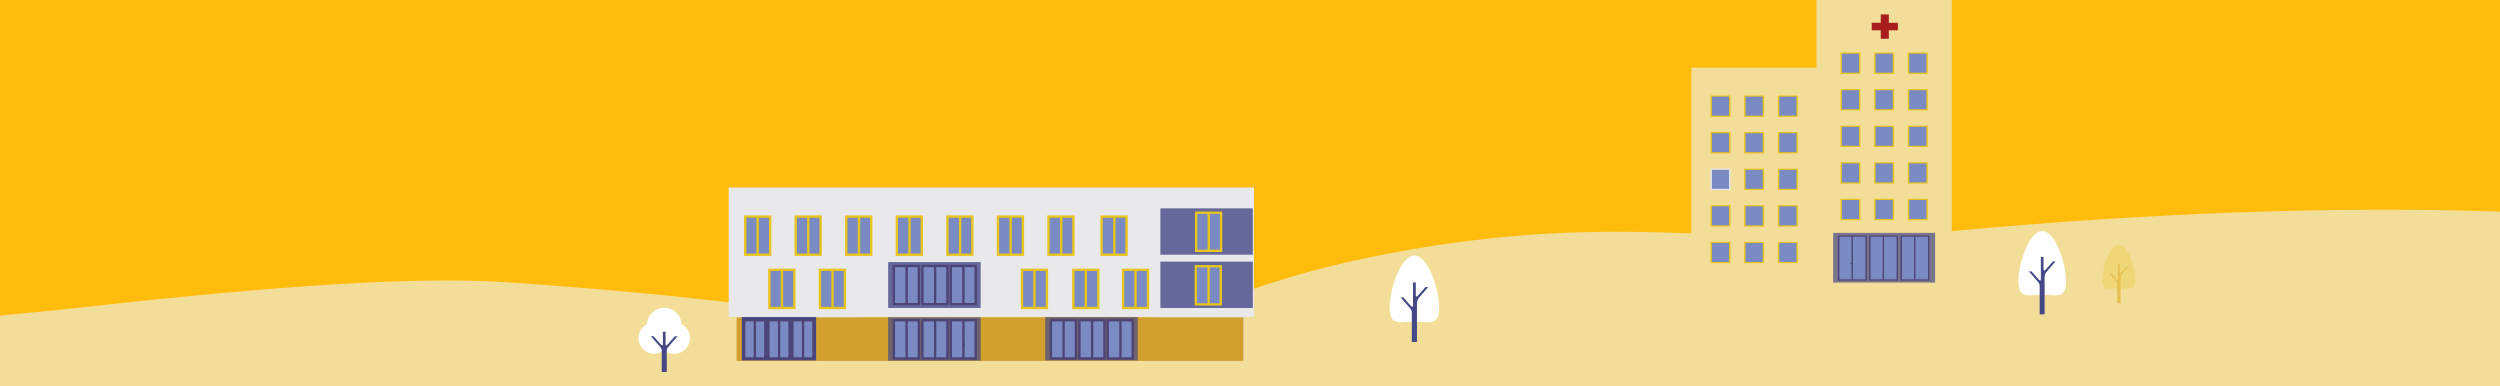 <?xml version="1.0" encoding="UTF-8"?><svg id="Layer_1" xmlns="http://www.w3.org/2000/svg" xmlns:xlink="http://www.w3.org/1999/xlink" viewBox="0 0 1920 296.52"><defs><style>.cls-1{clip-path:url(#clippath);}.cls-2{fill:none;}.cls-2,.cls-3,.cls-4,.cls-5,.cls-6,.cls-7,.cls-8,.cls-9,.cls-10,.cls-11,.cls-12,.cls-13,.cls-14,.cls-15,.cls-16,.cls-17,.cls-18,.cls-19{stroke-width:0px;}.cls-3{opacity:.7;}.cls-3,.cls-4{isolation:isolate;}.cls-3,.cls-4,.cls-5,.cls-12{fill:#454887;}.cls-4{opacity:.8;}.cls-5,.cls-6,.cls-7,.cls-8{fill-rule:evenodd;}.cls-6{fill:#e7c051;}.cls-7{fill:#fff;}.cls-8{fill:#efd677;}.cls-9{fill:#f2de98;}.cls-10{fill:#4e4376;}.cls-11{fill:#7a8bc4;}.cls-13{fill:#d2c3a4;}.cls-14{fill:#d3a02e;}.cls-15{fill:#a81d1e;}.cls-16{fill:#e9c41a;}.cls-17{fill:#ffbc0d;}.cls-18{fill:#e7e8ed;}.cls-19{fill:#e9e9eb;}</style><clipPath id="clippath"><rect class="cls-2" x="1299" width="200" height="217"/></clipPath></defs><g id="Layer_2"><rect class="cls-17" x="-920.47" width="3761.67" height="296.52"/></g><g id="Layer_1-2"><path class="cls-9" d="m-388,236.9c110.52-1.18,184.35,28.74,283.29,17.04,54.63-6.46,105.08-11.79,151.72-16.11,133.18-15.05,261.94-26.54,342.77-21.01,205.64,14.09,215.15,26.69,362.2,32.31,190.51,7.29,161.5-28.12,332.72-57.71,171.19-29.58,268.46.68,381.94-10.77,337-33.99,552.71-15.37,588.65-6.05,22.67,5.87,76.97,26.91,89.89,31.04,129.08,41.38,156.74-2.14,222.47-36.88,34.45-18.16,67.76-28.93,100.35-34.77l-199.97,162.53H-225.28L-387.98-238.4V236.9h-.03,0Z"/><path class="cls-13" d="m955.15,243.69h-389.04v33.58h389.04v-33.58h0Z"/><path class="cls-14" d="m954.72,243.9h-389.04v33.22h389.04v-33.22Z"/><path class="cls-12" d="m626.78,243.51h-57.07v33.28h57.07v-33.28h0Z"/><path class="cls-3" d="m753.2,243.69h-71.14v33.28h71.14v-33.28Z"/><path class="cls-19" d="m963.01,144h-403.38v99.39h403.38v-99.39Z"/><path class="cls-11" d="m630.25,166.32h-19.16v29.3h19.16v-29.3Z"/><path class="cls-16" d="m631.16,196.53h-20.97v-31.11h20.97v31.11Zm-19.16-1.78h17.36v-27.53h-17.36v27.53Z"/><path class="cls-11" d="m669.1,166.32h-19.16v29.3h19.16v-29.3Z"/><path class="cls-16" d="m670,196.53h-20.97v-31.11h20.97v31.11Zm-19.16-1.78h17.36v-27.53h-17.36v27.53Z"/><path class="cls-11" d="m707.94,166.32h-19.16v29.3h19.16v-29.3Z"/><path class="cls-16" d="m708.84,196.53h-20.97v-31.11h20.97v31.11Zm-19.16-1.78h17.36v-27.53h-17.36v27.53Z"/><path class="cls-11" d="m746.75,166.32h-19.16v29.3h19.16v-29.3Z"/><path class="cls-16" d="m747.65,196.53h-20.97v-31.11h20.97v31.11Zm-19.16-1.78h17.36v-27.53h-17.36v27.53Z"/><path class="cls-11" d="m785.59,166.32h-19.16v29.3h19.16v-29.3Z"/><path class="cls-16" d="m786.49,196.53h-20.97v-31.11h20.97v31.11Zm-19.16-1.78h17.36v-27.53h-17.36v27.53Z"/><path class="cls-4" d="m753.13,201.28h-71.02v35.24h71.02v-35.24Z"/><path class="cls-11" d="m610.06,207.22h-19.16v29.3h19.16v-29.3Z"/><path class="cls-16" d="m610.97,237.43h-20.97v-31.11h20.97v31.11Zm-19.16-1.78h17.36v-27.53h-17.36v27.53Z"/><path class="cls-11" d="m648.88,207.22h-19.16v29.3h19.16v-29.3Z"/><path class="cls-16" d="m649.79,237.43h-20.97v-31.11h20.97v31.11Zm-19.17-1.78h17.36v-27.53h-17.36v27.53Z"/><path class="cls-11" d="m804.02,207.22h-19.16v29.3h19.16v-29.3Z"/><path class="cls-16" d="m804.94,237.43h-20.97v-31.11h20.97v31.11Zm-19.16-1.78h17.36v-27.53h-17.36v27.53Z"/><path class="cls-4" d="m962.19,200.92h-71.02v35.6h71.02v-35.6h0Z"/><path class="cls-4" d="m962.19,160.02h-71.02v35.6h71.02v-35.6h0Z"/><path class="cls-3" d="m873.78,243.51h-71.02v33.28h71.02v-33.28h0Z"/><path class="cls-11" d="m591.48,166.32h-19.16v29.3h19.16v-29.3Z"/><path class="cls-16" d="m592.39,196.53h-20.97v-31.11h20.97v31.11Zm-19.16-1.78h17.36v-27.53h-17.36v27.53Z"/><path class="cls-16" d="m582.79,165.96h-1.81v29.7h1.81v-29.7Z"/><path class="cls-16" d="m621.64,165.96h-1.81v29.7h1.81v-29.7Z"/><path class="cls-16" d="m660.6,165.96h-1.81v29.7h1.81v-29.7Z"/><path class="cls-16" d="m699.41,165.96h-1.81v29.7h1.81v-29.7Z"/><path class="cls-16" d="m738.24,165.96h-1.81v29.7h1.81v-29.7Z"/><path class="cls-16" d="m777.06,165.96h-1.81v29.7h1.81v-29.7Z"/><path class="cls-11" d="m824.4,166.32h-19.16v29.3h19.16v-29.3Z"/><path class="cls-16" d="m825.3,196.53h-20.97v-31.11h20.97v31.11Zm-19.16-1.78h17.36v-27.53h-17.36v27.53Z"/><path class="cls-16" d="m815.9,165.96h-1.81v29.7h1.81v-29.7Z"/><path class="cls-11" d="m881.68,207.22h-19.16v29.3h19.16v-29.3Z"/><path class="cls-16" d="m882.59,237.43h-20.97v-31.11h20.97v31.11Zm-19.16-1.78h17.36v-27.53h-17.36v27.53Z"/><path class="cls-16" d="m873,207.61h-1.81v29.7h1.81v-29.7Z"/><path class="cls-16" d="m601.45,206.85h-1.81v29.7h1.81v-29.7Z"/><path class="cls-16" d="m640.27,206.85h-1.81v29.7h1.81v-29.7Z"/><path class="cls-16" d="m795.35,206.85h-1.81v29.7h1.81v-29.7Z"/><path class="cls-11" d="m843.5,207.22h-19.16v29.3h19.16v-29.3Z"/><path class="cls-16" d="m844.4,237.43h-20.97v-31.11h20.97v31.11Zm-19.16-1.78h17.36v-27.53h-17.36v27.53Z"/><path class="cls-16" d="m834.82,206.85h-1.81v29.7h1.81v-29.7Z"/><path class="cls-11" d="m937.79,163.34h-19.16v29.3h19.16v-29.3Z"/><path class="cls-16" d="m938.7,193.54h-20.97v-31.08h20.97v31.11-.03Zm-19.16-1.78h17.36v-27.53h-17.36v27.53Z"/><path class="cls-16" d="m929.26,162.98h-1.81v29.7h1.81v-29.7Z"/><path class="cls-11" d="m937.58,204.48h-19.16v29.3h19.16v-29.3Z"/><path class="cls-16" d="m938.48,234.68h-20.97v-31.11h20.97v31.11Zm-19.16-1.78h17.36v-27.53h-17.36v27.53Z"/><path class="cls-16" d="m929.07,204.12h-1.81v29.7h1.81v-29.7Z"/><path class="cls-11" d="m705.67,204.27h-19.16v29.3h19.16v-29.3Z"/><path class="cls-10" d="m706.57,234.47h-20.97v-31.11h20.97v31.11Zm-19.16-1.78h17.36v-27.53h-17.36v27.53Z"/><path class="cls-10" d="m697.18,203.93h-1.81v29.7h1.81v-29.7Z"/><path class="cls-11" d="m727.58,204.27h-19.16v29.3h19.16v-29.3Z"/><path class="cls-10" d="m728.49,234.47h-20.97v-31.11h20.97v31.11Zm-19.16-1.78h17.36v-27.53h-17.36v27.53Z"/><path class="cls-10" d="m719.08,203.93h-1.81v29.7h1.81v-29.7Z"/><path class="cls-11" d="m749.34,204.27h-19.16v29.3h19.16v-29.3Z"/><path class="cls-10" d="m750.25,234.47h-20.97v-31.11h20.97v31.11Zm-19.16-1.78h17.36v-27.53h-17.36v27.53Z"/><path class="cls-10" d="m740.82,203.9h-1.81v29.7h1.81v-29.7Z"/><path class="cls-11" d="m865.2,166.32h-19.16v29.3h19.16v-29.3Z"/><path class="cls-16" d="m866.1,196.53h-20.97v-31.11h20.97v31.11Zm-19.16-1.78h17.36v-27.53h-17.36v27.53Z"/><path class="cls-16" d="m856.71,165.96h-1.81v29.7h1.81v-29.7Z"/><path class="cls-11" d="m705.67,245.95h-19.16v29.3h19.16v-29.3Z"/><path class="cls-10" d="m706.57,276.16h-20.97v-31.11h20.97v31.11Zm-19.16-1.78h17.36v-27.53h-17.36v27.53Z"/><path class="cls-10" d="m697.18,245.59h-1.81v29.7h1.81v-29.7h0Z"/><path class="cls-11" d="m727.58,245.95h-19.16v29.3h19.16v-29.3Z"/><path class="cls-10" d="m728.49,276.16h-20.97v-31.11h20.97v31.11Zm-19.16-1.78h17.36v-27.53h-17.36v27.53Z"/><path class="cls-10" d="m719.08,245.59h-1.81v29.7h1.81v-29.7h0Z"/><path class="cls-11" d="m749.34,245.95h-19.16v29.3h19.16v-29.3Z"/><path class="cls-10" d="m750.25,276.16h-20.97v-31.11h20.97v31.11Zm-19.16-1.78h17.36v-27.53h-17.36v27.53Z"/><path class="cls-10" d="m740.82,245.59h-1.81v29.7h1.81v-29.7h0Z"/><path class="cls-11" d="m826.27,245.95h-19.16v29.3h19.16v-29.3Z"/><path class="cls-10" d="m827.17,276.16h-20.97v-31.11h20.97v31.11Zm-19.17-1.78h17.36v-27.53h-17.36v27.53Z"/><path class="cls-10" d="m817.74,245.59h-1.81v29.7h1.81v-29.7h0Z"/><path class="cls-11" d="m848.16,245.95h-19.16v29.3h19.16v-29.3Z"/><path class="cls-10" d="m849.08,276.16h-20.97v-31.11h20.97v31.11Zm-19.16-1.78h17.36v-27.53h-17.36v27.53Z"/><path class="cls-10" d="m839.65,245.59h-1.81v29.7h1.81v-29.7h0Z"/><path class="cls-11" d="m869.9,245.95h-19.16v29.3h19.16v-29.3Z"/><path class="cls-10" d="m870.79,276.16h-20.97v-31.11h20.97v31.11Zm-19.17-1.78h17.36v-27.53h-17.36v27.53Z"/><path class="cls-10" d="m861.41,245.59h-1.81v29.7h1.81v-29.7h0Z"/><path class="cls-10" d="m741.03,263.48h-1.21v1.78h1.21v-1.78Z"/><path class="cls-11" d="m587.77,245.95h-16.24v29.3h16.24v-29.3Z"/><path class="cls-10" d="m588.67,276.16h-18.05v-31.11h18.05v31.11Zm-16.24-1.78h14.43v-27.53h-14.43v27.53Z"/><path class="cls-10" d="m580.67,245.59h-1.81v29.7h1.81v-29.7h0Z"/><path class="cls-11" d="m606.34,245.95h-16.24v29.3h16.24v-29.3Z"/><path class="cls-10" d="m607.24,276.16h-18.05v-31.11h18.05v31.11Zm-16.24-1.78h14.43v-27.53h-14.43v27.53Z"/><path class="cls-10" d="m599.25,245.59h-1.81v29.7h1.81v-29.7h0Z"/><path class="cls-11" d="m624.74,245.95h-16.24v29.3h16.24v-29.3Z"/><path class="cls-10" d="m625.64,276.16h-18.05v-31.11h18.05v31.11Zm-16.24-1.78h14.43v-27.53h-14.43v27.53Z"/><path class="cls-10" d="m617.66,245.59h-1.81v29.7h1.81v-29.7h0Z"/><path class="cls-7" d="m1568.44,177.45c10.13,0,18.31,24.74,18.31,38.76s-8.21,10.12-18.31,10.12-18.31,3.9-18.31-10.12,8.21-38.76,18.31-38.76Z"/><path class="cls-5" d="m1571.94,208.51l6.68-7.7h-2.06c-1.61,1.96-3.42,3.9-5.15,5.84-.54.61-1.99,2.12-1.99.25v-9.59h-2.04v17.21c0,1.86-1.46.36-1.99-.25-1.71-1.94-3.55-3.88-5.15-5.84h-2.07l6.68,7.7c1.53,1.89,1.61,1.91,1.61,4.31v21.01c1.27,0,2.52-.03,3.8-.03v-27.11c0-2.4.08-3.95,1.61-5.82h.07v.02Z"/><path class="cls-8" d="m1627.27,187.82c6.96,0,12.6,17.01,12.6,26.65s-5.64,6.96-12.6,6.96-12.6,2.68-12.6-6.96,5.64-26.65,12.6-26.65Z"/><path class="cls-6" d="m1629.69,210.22l4.59-5.28h-1.41c-1.09,1.35-2.34,2.68-3.51,4-.36.41-1.36,1.45-1.36.18v-6.58h-1.4v11.83c0,1.28-.99.23-1.35-.18-1.17-1.33-2.42-2.68-3.52-4h-1.4l4.59,5.28c1.07,1.3,1.09,1.33,1.09,2.96v14.43h2.61v-19.66c0-1.66.05-1.68,1.09-2.96l-.02-.02h0Z"/><path class="cls-7" d="m1086.28,196.25c10.51,0,19.01,25.67,19.01,40.25s-8.5,10.53-19.01,10.53-19.01,4.05-19.01-10.53,8.5-40.25,19.01-40.25Z"/><path class="cls-5" d="m1089.92,228.48l6.95-7.99h-2.14c-1.67,2.02-3.56,4.05-5.34,6.07-.55.63-2.07,2.2-2.07.27v-9.96h-2.12v17.87c0,1.93-1.49.35-2.06-.27-1.79-2.02-3.67-4.03-5.34-6.07h-2.14l6.95,7.99c1.59,1.94,1.67,1.98,1.67,4.48v21.82c1.31,0,2.63-.04,3.95-.04v-28.15c0-2.49.08-4.11,1.67-6.05l.02.02h0Z"/><path class="cls-7" d="m510.13,236.42c7.11,0,12.93,5.56,13.34,12.55,3.8,2.04,6.4,6.04,6.4,10.68,0,6.68-5.41,12.09-12.09,12.09-2.91,0-5.59-1.02-7.65-2.73-2.09,1.71-4.74,2.73-7.65,2.73-6.68,0-12.09-5.41-12.09-12.09,0-4.62,2.6-8.64,6.4-10.68.43-7.01,6.22-12.55,13.34-12.55h0Z"/><path class="cls-5" d="m513.65,265.97l6.71-7.73h-2.07c-1.61,1.96-3.44,3.9-5.15,5.86-.54.61-1.99,2.12-1.99.26v-9.64h-2.04v9.64c0,1.86-1.45.36-1.99-.26-1.71-1.96-3.54-3.9-5.15-5.86h-2.07l6.71,7.73c1.55,1.89,1.61,1.94,1.61,4.34v15.38h3.83v-15.38c0-2.4.08-2.45,1.61-4.34h0Z"/><g class="cls-1"><path class="cls-9" d="m1395.03,217h103.97V0h-103.97v217Z"/><path class="cls-9" d="m1299,217h96.39V51.97h-96.39v165.03Z"/><path class="cls-11" d="m1428.28,153.14h-14.28v15.52h14.28v-15.52Z"/><path class="cls-16" d="m1413.47,152.69h15.36v16.41h-15.36v-16.41Zm14.28.89h-13.2v14.6h13.2v-14.6Z"/><path class="cls-11" d="m1454.17,153.14h-14.28v15.52h14.28v-15.52Z"/><path class="cls-16" d="m1439.34,152.69h15.36v16.41h-15.36v-16.41Zm14.27.89h-13.19v14.6h13.19v-14.6Z"/><path class="cls-11" d="m1480.03,153.14h-14.28v15.52h14.28v-15.52Z"/><path class="cls-16" d="m1465.2,152.69h15.36v16.41h-15.36v-16.41Zm14.27.89h-13.19v14.6h13.19v-14.6Z"/><path class="cls-11" d="m1428.28,125.05h-14.28v15.52h14.28v-15.52Z"/><path class="cls-16" d="m1413.47,124.61h15.36v16.41h-15.36v-16.41Zm14.28.89h-13.2v14.6h13.2v-14.6Z"/><path class="cls-11" d="m1454.17,125.05h-14.28v15.52h14.28v-15.52Z"/><path class="cls-16" d="m1439.34,124.61h15.36v16.41h-15.36v-16.41Zm14.27.89h-13.19v14.6h13.19v-14.6Z"/><path class="cls-11" d="m1480.03,125.05h-14.28v15.52h14.28v-15.52Z"/><path class="cls-16" d="m1465.2,124.61h15.36v16.41h-15.36v-16.41Zm14.27.89h-13.19v14.6h13.19v-14.6Z"/><path class="cls-11" d="m1428.28,96.94h-14.28v15.52h14.28v-15.52Z"/><path class="cls-16" d="m1413.47,96.49h15.36v16.41h-15.36s0-16.41,0-16.41Zm14.28.89h-13.2v14.6h13.2v-14.6Z"/><path class="cls-11" d="m1454.17,96.94h-14.28v15.52h14.28v-15.52Z"/><path class="cls-16" d="m1439.34,96.49h15.36v16.41h-15.36s0-16.41,0-16.41Zm14.27.89h-13.19v14.6h13.19v-14.6Z"/><path class="cls-11" d="m1480.03,96.94h-14.28v15.52h14.28v-15.52Z"/><path class="cls-16" d="m1465.2,96.49h15.36v16.41h-15.36s0-16.41,0-16.41Zm14.27.89h-13.19v14.6h13.19v-14.6Z"/><path class="cls-11" d="m1428.28,68.85h-14.28v15.52h14.28s0-15.52,0-15.52Z"/><path class="cls-16" d="m1413.47,68.4h15.36v16.41h-15.36s0-16.41,0-16.41Zm14.28.89h-13.2v14.6h13.2v-14.6Z"/><path class="cls-11" d="m1454.17,68.85h-14.28v15.52h14.28s0-15.52,0-15.52Z"/><path class="cls-16" d="m1439.34,68.4h15.36v16.41h-15.36s0-16.41,0-16.41Zm14.27.89h-13.19v14.6h13.19v-14.6Z"/><path class="cls-11" d="m1480.03,68.85h-14.28v15.52h14.28s0-15.52,0-15.52Z"/><path class="cls-16" d="m1465.2,68.4h15.36v16.41h-15.36s0-16.41,0-16.41Zm14.27.89h-13.19v14.6h13.19v-14.6Z"/><path class="cls-11" d="m1428.28,40.76h-14.28v15.52h14.28v-15.52Z"/><path class="cls-16" d="m1413.47,40.29h15.36v16.41h-15.36v-16.41Zm14.28.89h-13.2v14.6h13.2v-14.6Z"/><path class="cls-11" d="m1454.17,40.76h-14.28v15.52h14.28v-15.52Z"/><path class="cls-16" d="m1439.34,40.29h15.36v16.41h-15.36v-16.41Zm14.27.89h-13.19v14.6h13.19v-14.6Z"/><path class="cls-11" d="m1480.03,40.76h-14.28v15.52h14.28v-15.52Z"/><path class="cls-16" d="m1465.2,40.29h15.36v16.41h-15.36v-16.41Zm14.27.89h-13.19v14.6h13.19v-14.6Z"/><path class="cls-11" d="m1328.44,186.15h-14.28v15.52h14.28v-15.52Z"/><path class="cls-16" d="m1313.64,185.71h15.36v16.41h-15.36v-16.41Zm14.28.89h-13.2v14.6h13.2v-14.6Z"/><path class="cls-11" d="m1354.33,186.15h-14.28v15.52h14.28v-15.52Z"/><path class="cls-16" d="m1339.5,185.71h15.36v16.41h-15.36v-16.41Zm14.28.89h-13.2v14.6h13.2v-14.6Z"/><path class="cls-11" d="m1380.19,186.15h-14.28v15.52h14.28v-15.52Z"/><path class="cls-16" d="m1365.39,185.71h15.36v16.41h-15.36v-16.41Zm14.28.89h-13.2v14.6h13.2v-14.6Z"/><path class="cls-11" d="m1328.44,158.07h-14.28v15.52h14.28v-15.52Z"/><path class="cls-16" d="m1313.64,157.6h15.36v16.41h-15.36v-16.41Zm14.28.89h-13.2v14.6h13.2v-14.6Z"/><path class="cls-11" d="m1354.33,158.07h-14.28v15.52h14.28v-15.52Z"/><path class="cls-16" d="m1339.5,157.6h15.36v16.41h-15.36v-16.41Zm14.28.89h-13.2v14.6h13.2v-14.6Z"/><path class="cls-11" d="m1380.19,158.07h-14.28v15.52h14.28v-15.52Z"/><path class="cls-16" d="m1365.39,157.6h15.36v16.41h-15.36v-16.41Zm14.28.89h-13.2v14.6h13.2v-14.6Z"/><path class="cls-11" d="m1328.44,129.96h-14.28v15.52h14.28v-15.52Z"/><path class="cls-18" d="m1313.64,129.51h15.36v16.41h-15.36v-16.41Zm14.28.89h-13.2v14.6h13.2v-14.6Z"/><path class="cls-11" d="m1354.33,129.96h-14.28v15.52h14.28v-15.52Z"/><path class="cls-16" d="m1339.5,129.51h15.36v16.41h-15.36v-16.41Zm14.28.89h-13.2v14.6h13.2v-14.6Z"/><path class="cls-11" d="m1380.19,129.96h-14.28v15.52h14.28v-15.52Z"/><path class="cls-16" d="m1365.39,129.51h15.36v16.41h-15.36v-16.41Zm14.28.89h-13.2v14.6h13.2v-14.6Z"/><path class="cls-11" d="m1328.44,101.87h-14.28v15.52h14.28s0-15.52,0-15.52Z"/><path class="cls-16" d="m1313.64,101.42h15.36v16.41h-15.36v-16.41Zm14.28.89h-13.2v14.6h13.2v-14.6Z"/><path class="cls-11" d="m1354.33,101.87h-14.28v15.52h14.28s0-15.52,0-15.52Z"/><path class="cls-16" d="m1339.5,101.42h15.36v16.41h-15.36v-16.41Zm14.28.89h-13.2v14.6h13.2v-14.6Z"/><path class="cls-11" d="m1380.19,101.87h-14.28v15.52h14.28s0-15.52,0-15.52Z"/><path class="cls-16" d="m1365.39,101.42h15.36v16.41h-15.36v-16.41Zm14.28.89h-13.2v14.6h13.2v-14.6Z"/><path class="cls-11" d="m1328.44,73.75h-14.28v15.52h14.28v-15.52Z"/><path class="cls-16" d="m1313.64,73.31h15.36v16.41h-15.36v-16.41Zm14.28.89h-13.2v14.6h13.2v-14.6Z"/><path class="cls-11" d="m1354.33,73.75h-14.28v15.52h14.28v-15.52Z"/><path class="cls-16" d="m1339.5,73.31h15.36v16.41h-15.36v-16.41Zm14.28.89h-13.2v14.6h13.2v-14.6Z"/><path class="cls-11" d="m1380.19,73.75h-14.28v15.52h14.28v-15.52Z"/><path class="cls-16" d="m1365.39,73.31h15.36v16.41h-15.36v-16.41Zm14.28.89h-13.2v14.6h13.2v-14.6Z"/><path class="cls-3" d="m1407.86,217h78.3v-38.17h-78.3v38.17Z"/><path class="cls-11" d="m1460.17,215.02h21.08v-33.63h-21.08v33.63Z"/><path class="cls-10" d="m1459.61,180.92h22.17v34.55h-22.17v-34.55Zm21.08.89h-20v32.74h20v-32.74Z"/><path class="cls-10" d="m1471.05,180.97h-1.08v34.08h1.08v-34.08Z"/><path class="cls-11" d="m1436.06,215.02h21.08v-33.63h-21.08v33.63Z"/><path class="cls-10" d="m1435.5,180.92h22.17v34.55h-22.17v-34.55Zm21.08.89h-20v32.74h20v-32.74Z"/><path class="cls-10" d="m1446.94,180.97h-1.08v34.08h1.08v-34.08Z"/><path class="cls-11" d="m1412.11,215.02h21.09v-33.63h-21.09v33.63Z"/><path class="cls-10" d="m1411.55,180.92h22.17v34.55h-22.17v-34.55Zm21.09.89h-20v32.74h20v-32.74Z"/><path class="cls-10" d="m1423,180.97h-1.09v34.08h1.09v-34.08Z"/><path class="cls-10" d="m1422.58,202.07h-1.33v.89h1.33v-.89Z"/><path class="cls-15" d="m1457.59,23.27v-5.77h-20.12v5.77h20.12Z"/><path class="cls-15" d="m1444.42,29.73h6.22V11.09h-6.22v18.64Z"/></g></g></svg>